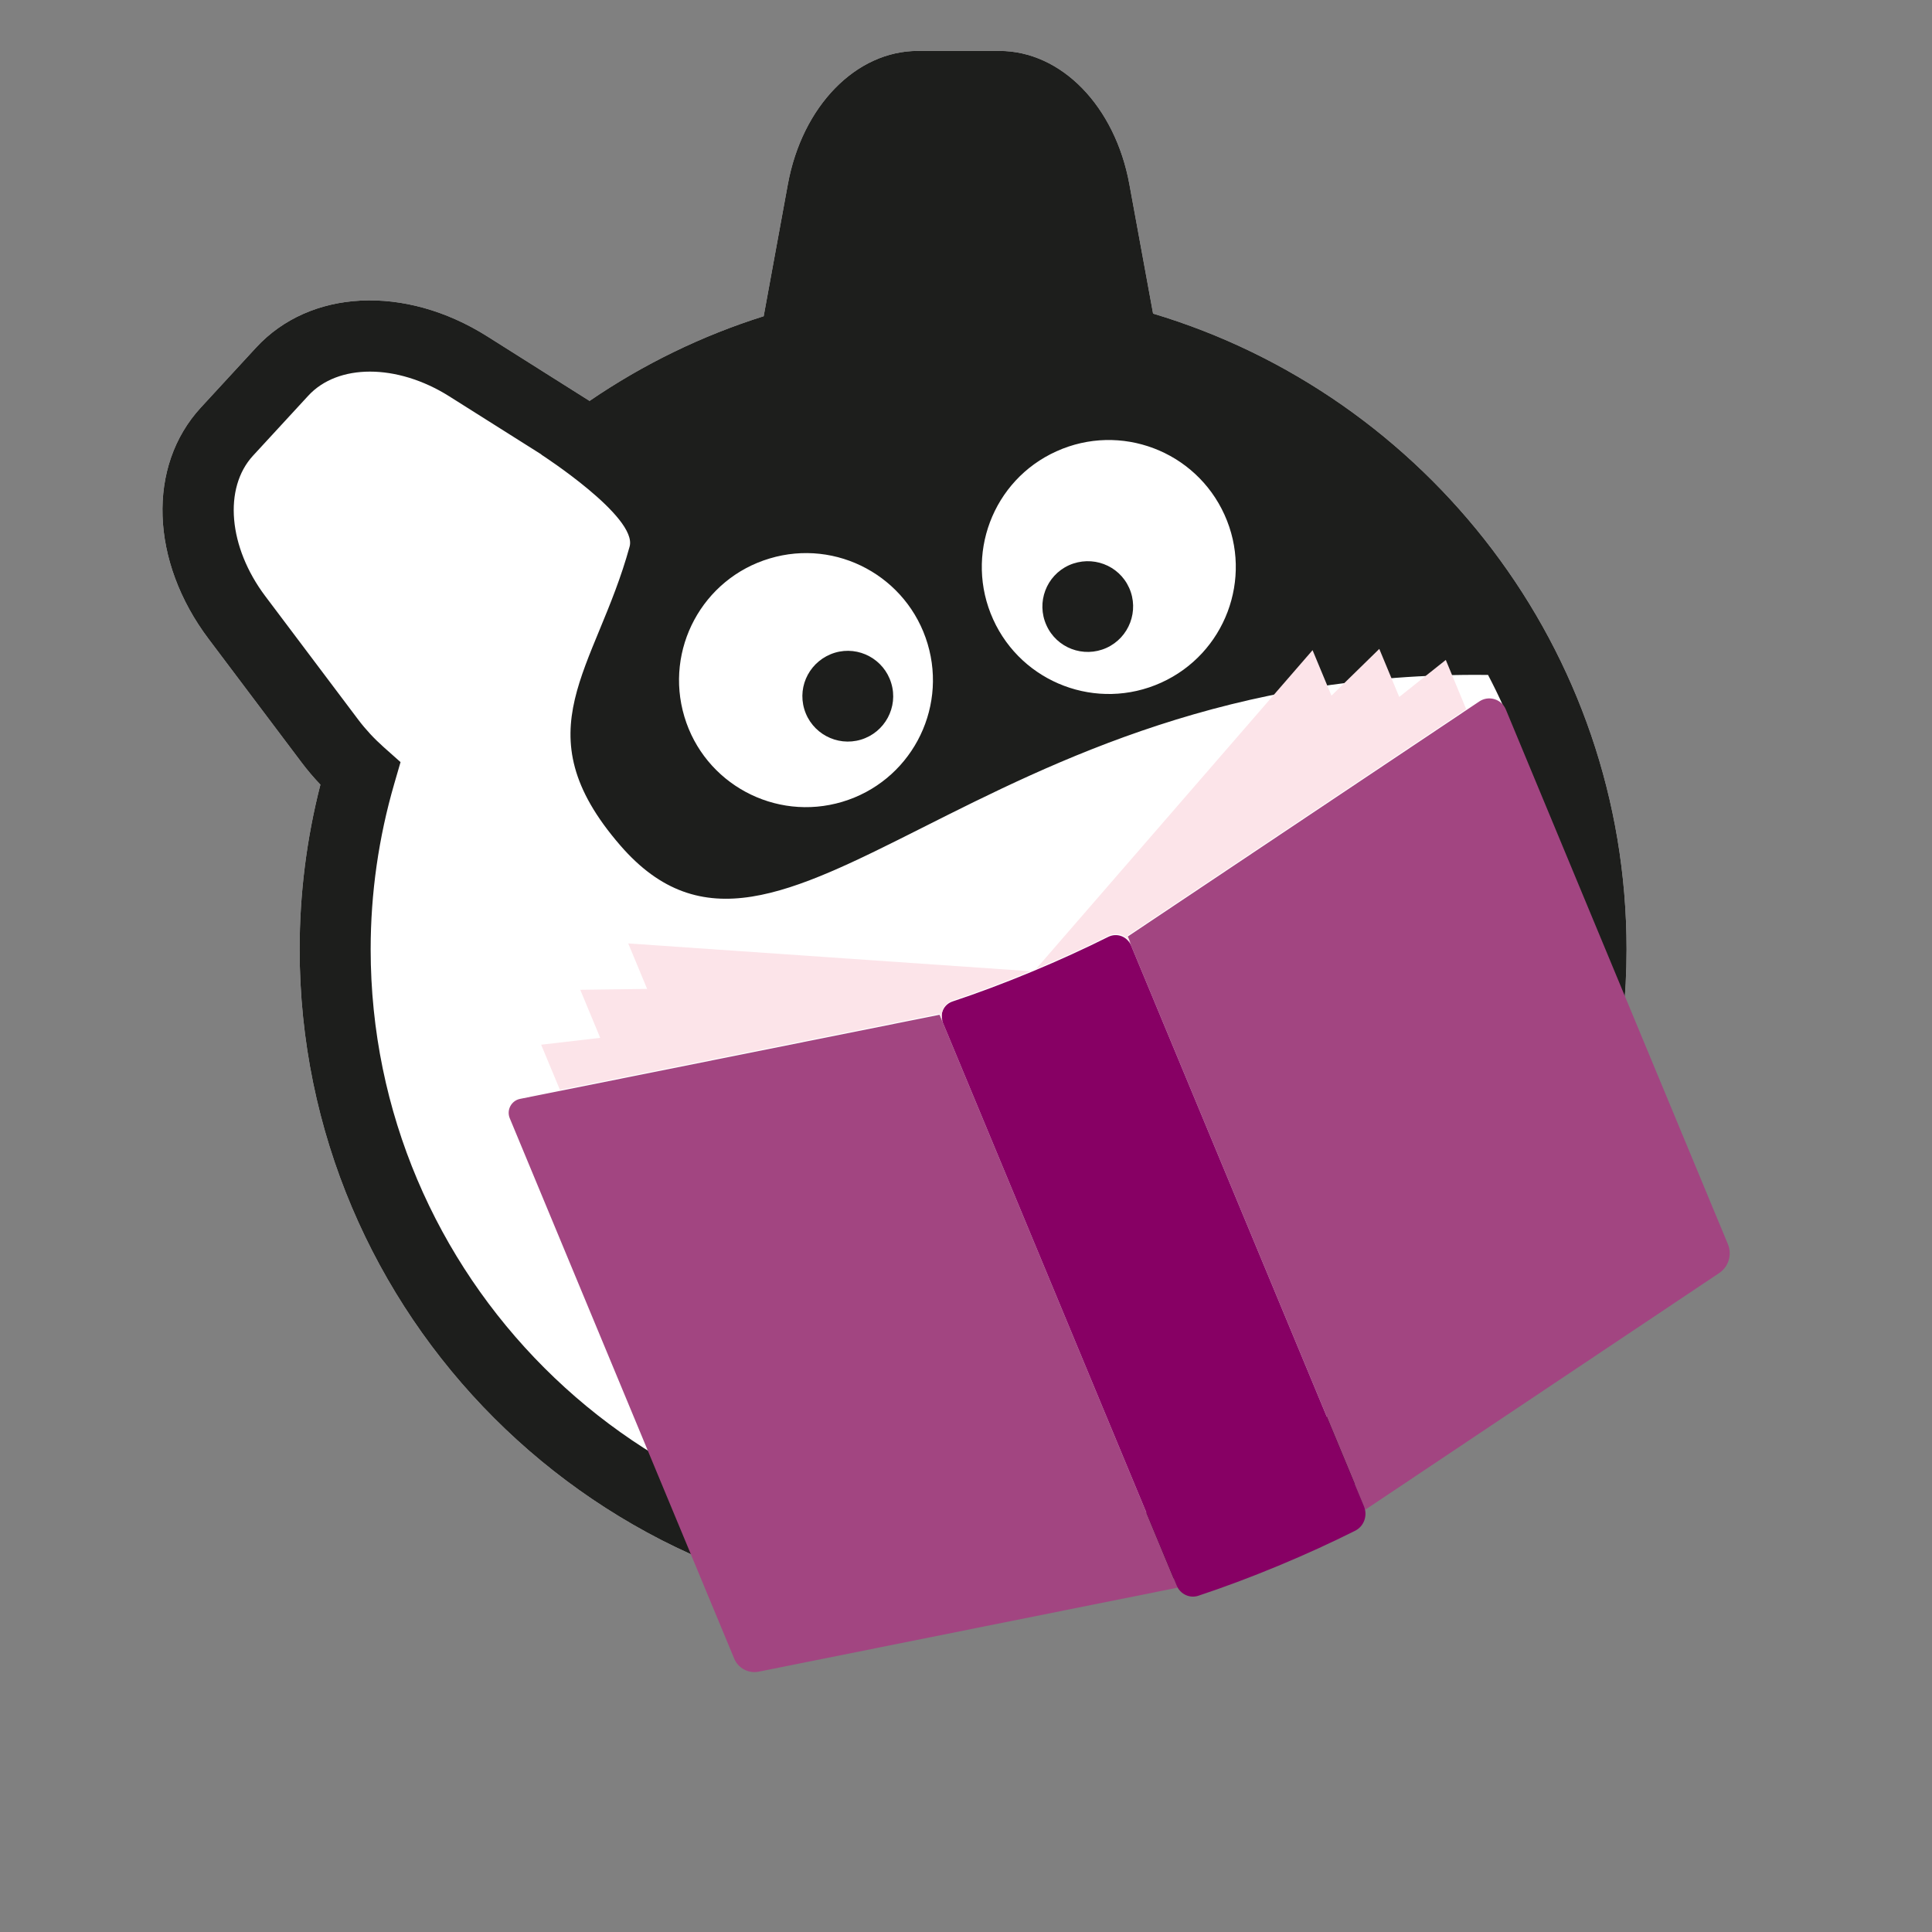 <?xml version="1.0" encoding="utf-8"?>
<!-- Generator: Adobe Illustrator 25.2.3, SVG Export Plug-In . SVG Version: 6.00 Build 0)  -->
<svg version="1.1" xmlns="http://www.w3.org/2000/svg" xmlns:xlink="http://www.w3.org/1999/xlink" x="0px" y="0px"
	 viewBox="0 0 850.39 850.39" style="enable-background:new 0 0 850.39 850.39;" xml:space="preserve">
<rect x="0" y="0" width="850.39" height="850.39" fill="#808080" stroke="none"/>
<style type="text/css">
	.st0{fill:none;}
	.st1{fill:#845736;}
	.st2{fill:#FFFFFF;}
	.st3{fill:#1D1E1C;}
	.st4{fill:#A24581;}
	.st5{fill:#870064;}
	.st6{fill:#FCE4E9;}
</style>
<g id="Invisible">
	<rect x="-0.34" class="st0" width="850.39" height="850.39"/>
</g>
<g id="Graphic">
	<g>
		<g>
		</g>
	</g>
	<g>
		<path class="st1" d="M355.82,282.03c-30.8-2.08-57.44,21.26-59.52,52.06c-2.08,30.73,21.18,57.39,51.98,59.47
			c30.86,2.08,57.45-21.26,59.53-51.99C409.89,310.76,386.62,284.04,355.82,282.03z M365.5,370.78
			c-10.97-0.74-19.35-10.28-18.61-21.31c0.74-10.97,10.21-19.22,21.31-18.54c10.97,0.73,19.28,10.27,18.55,21.24
			C386.07,363.14,376.53,371.52,365.5,370.78z"/>
		<path class="st1" d="M550.1,334.09c-2.08-30.8-28.72-54.14-59.52-52.06c-30.8,2.02-54.07,28.73-51.99,59.53
			c2.08,30.73,28.67,54.07,59.53,51.99C528.92,391.47,552.18,364.82,550.1,334.09z M480.91,370.78
			c-11.03,0.74-20.57-7.64-21.25-18.61c-0.73-10.97,7.58-20.51,18.55-21.24c11.1-0.68,20.57,7.57,21.31,18.54
			C500.25,360.51,491.88,370.05,480.91,370.78z"/>
	</g>
	<g>
		<path class="st2" d="M507.54,138.03L497.1,81.08c-6.31-34.4-29.98-58.67-57.23-58.67h-35.85c-27.24,0-50.92,24.28-57.23,58.67
			l-10.65,58.11c-27.05,8.52-52.81,21-76.64,37.28l-45.05-28.43c-36.18-22.83-78.03-20.79-101.76,4.98l-24.29,26.37
			c-23.73,25.77-22.33,67.64,3.4,101.82l40.96,54.42c2.53,3.36,5.29,6.61,8.27,9.74c-6.07,23.71-9.14,48.03-9.14,72.44
			c0,161.03,131.01,292.03,292.03,292.03s292.03-131,292.03-292.03C715.97,285.83,627.94,174.08,507.54,138.03z"/>
		<g>
			<path class="st3" d="M378.9,325.58c10.59-3.17,16.6-14.36,13.39-24.87c-3.15-10.53-14.28-16.56-24.81-13.41
				c-10.64,3.25-16.62,14.29-13.47,24.83C357.17,322.72,368.36,328.73,378.9,325.58z"/>
			<path class="st3" d="M487.01,285.18c10.02-4.53,14.53-16.4,9.97-26.48c-4.53-10.01-16.29-14.43-26.45-9.91
				c-10.02,4.53-14.47,16.37-9.94,26.39C465.06,285.23,476.93,289.73,487.01,285.18z"/>
			<path class="st3" d="M507.54,138.03L497.1,81.08c-6.31-34.4-29.98-58.67-57.23-58.67h-35.85c-27.24,0-50.92,24.28-57.23,58.67
				l-10.65,58.11c-27.05,8.52-52.81,21-76.64,37.28l-45.05-28.43c-36.18-22.83-78.03-20.79-101.76,4.98l-24.29,26.37
				c-23.73,25.77-22.33,67.64,3.4,101.82l40.96,54.42c2.53,3.36,5.29,6.61,8.27,9.74c-6.07,23.71-9.14,48.03-9.14,72.44
				c0,161.03,131.01,292.03,292.03,292.03s292.03-131,292.03-292.03C715.97,285.83,627.94,174.08,507.54,138.03z M465.01,198.65
				c28.12-12.73,61.25-0.19,73.97,27.93c12.7,28.06,0.24,61.17-27.88,73.9c-28.18,12.75-61.26,0.2-73.96-27.87
				C424.41,244.49,436.86,211.32,465.01,198.65z M338.76,245.82c29.56-8.89,60.71,7.99,69.54,37.57
				c8.81,29.52-7.93,60.69-37.56,69.54c-29.58,8.83-60.7-7.99-69.51-37.51C292.4,285.84,309.19,254.66,338.76,245.82z
				 M423.93,678.58c-143.79,0-260.78-116.99-260.78-260.78c0-24.61,3.5-49.13,10.4-72.87l2.75-9.48l-7.38-6.56
				c-4.23-3.76-7.99-7.82-11.19-12.06l-40.96-54.42c-16.25-21.59-18.51-47.6-5.38-61.86l24.29-26.37
				c6.52-7.08,16.24-10.61,27.17-10.61c11.08,0,23.42,3.63,34.92,10.89l40.57,25.6c-0.02,0.02-0.05,0.03-0.07,0.05
				c0,0,42.46,27.41,38.86,40.48c-14.96,54.38-47.94,80.9-4.13,131.5c71.15,82.19,155.87-77.77,381.98-75.01
				c18.95,36.12,29.73,77.17,29.73,120.71C684.71,561.59,567.73,678.58,423.93,678.58z"/>
		</g>
		<path class="st4" d="M333.96,735.8l184.34-36.97L413.56,446.65l-184.63,37.03c-3.87,0.78-6.06,4.89-4.55,8.54l98.78,237.82
			C324.92,734.29,329.44,736.7,333.96,735.8z"/>
		<path class="st4" d="M756.7,560.36L600.99,664.48L496.25,412.31l154.9-103.57c4.13-2.76,9.75-1.06,11.65,3.53l97.75,235.36
			C762.48,552.24,760.86,557.58,756.7,560.36z"/>
		<path class="st5" d="M454.17,427.71c-12.22,5.07-24.02,9.48-34.88,13.09c-3.95,1.31-5.84,5.59-4.24,9.44l94.99,228.71l7.85,18.89
			c1.57,3.79,5.68,5.83,9.58,4.54c10.97-3.63,22.92-8.08,35.29-13.22c12.15-5.05,23.54-10.27,33.72-15.39
			c3.98-2,5.57-6.73,3.87-10.84l-7.61-18.32l-94.87-228.41c-1.66-4-6.22-5.76-10.1-3.81C477.61,417.48,466.27,422.68,454.17,427.71z
			"/>
		<g>
			<path class="st6" d="M456.04,426.47c11.41-4.78,22.14-9.71,31.76-14.55c3.87-1.95,8.44-0.2,10.1,3.81l-1.61-3.88l149.08-99.68
				l-8.99-21.69l-20.49,16.29l-8.78-21.15l-21.05,20.58l-8.32-20.02L456.04,426.47z"/>
			<path class="st6" d="M413.59,446.19l1.49,3.58c-1.6-3.84,0.3-8.12,4.24-9.44c10.68-3.55,22.27-7.87,34.27-12.84l-177.07-12.23
				l8.32,20.02l-29.43,0.39l8.78,21.15l-26,3.02l8.27,19.87L413.59,446.19z"/>
		</g>
	</g>
</g>
</svg>
